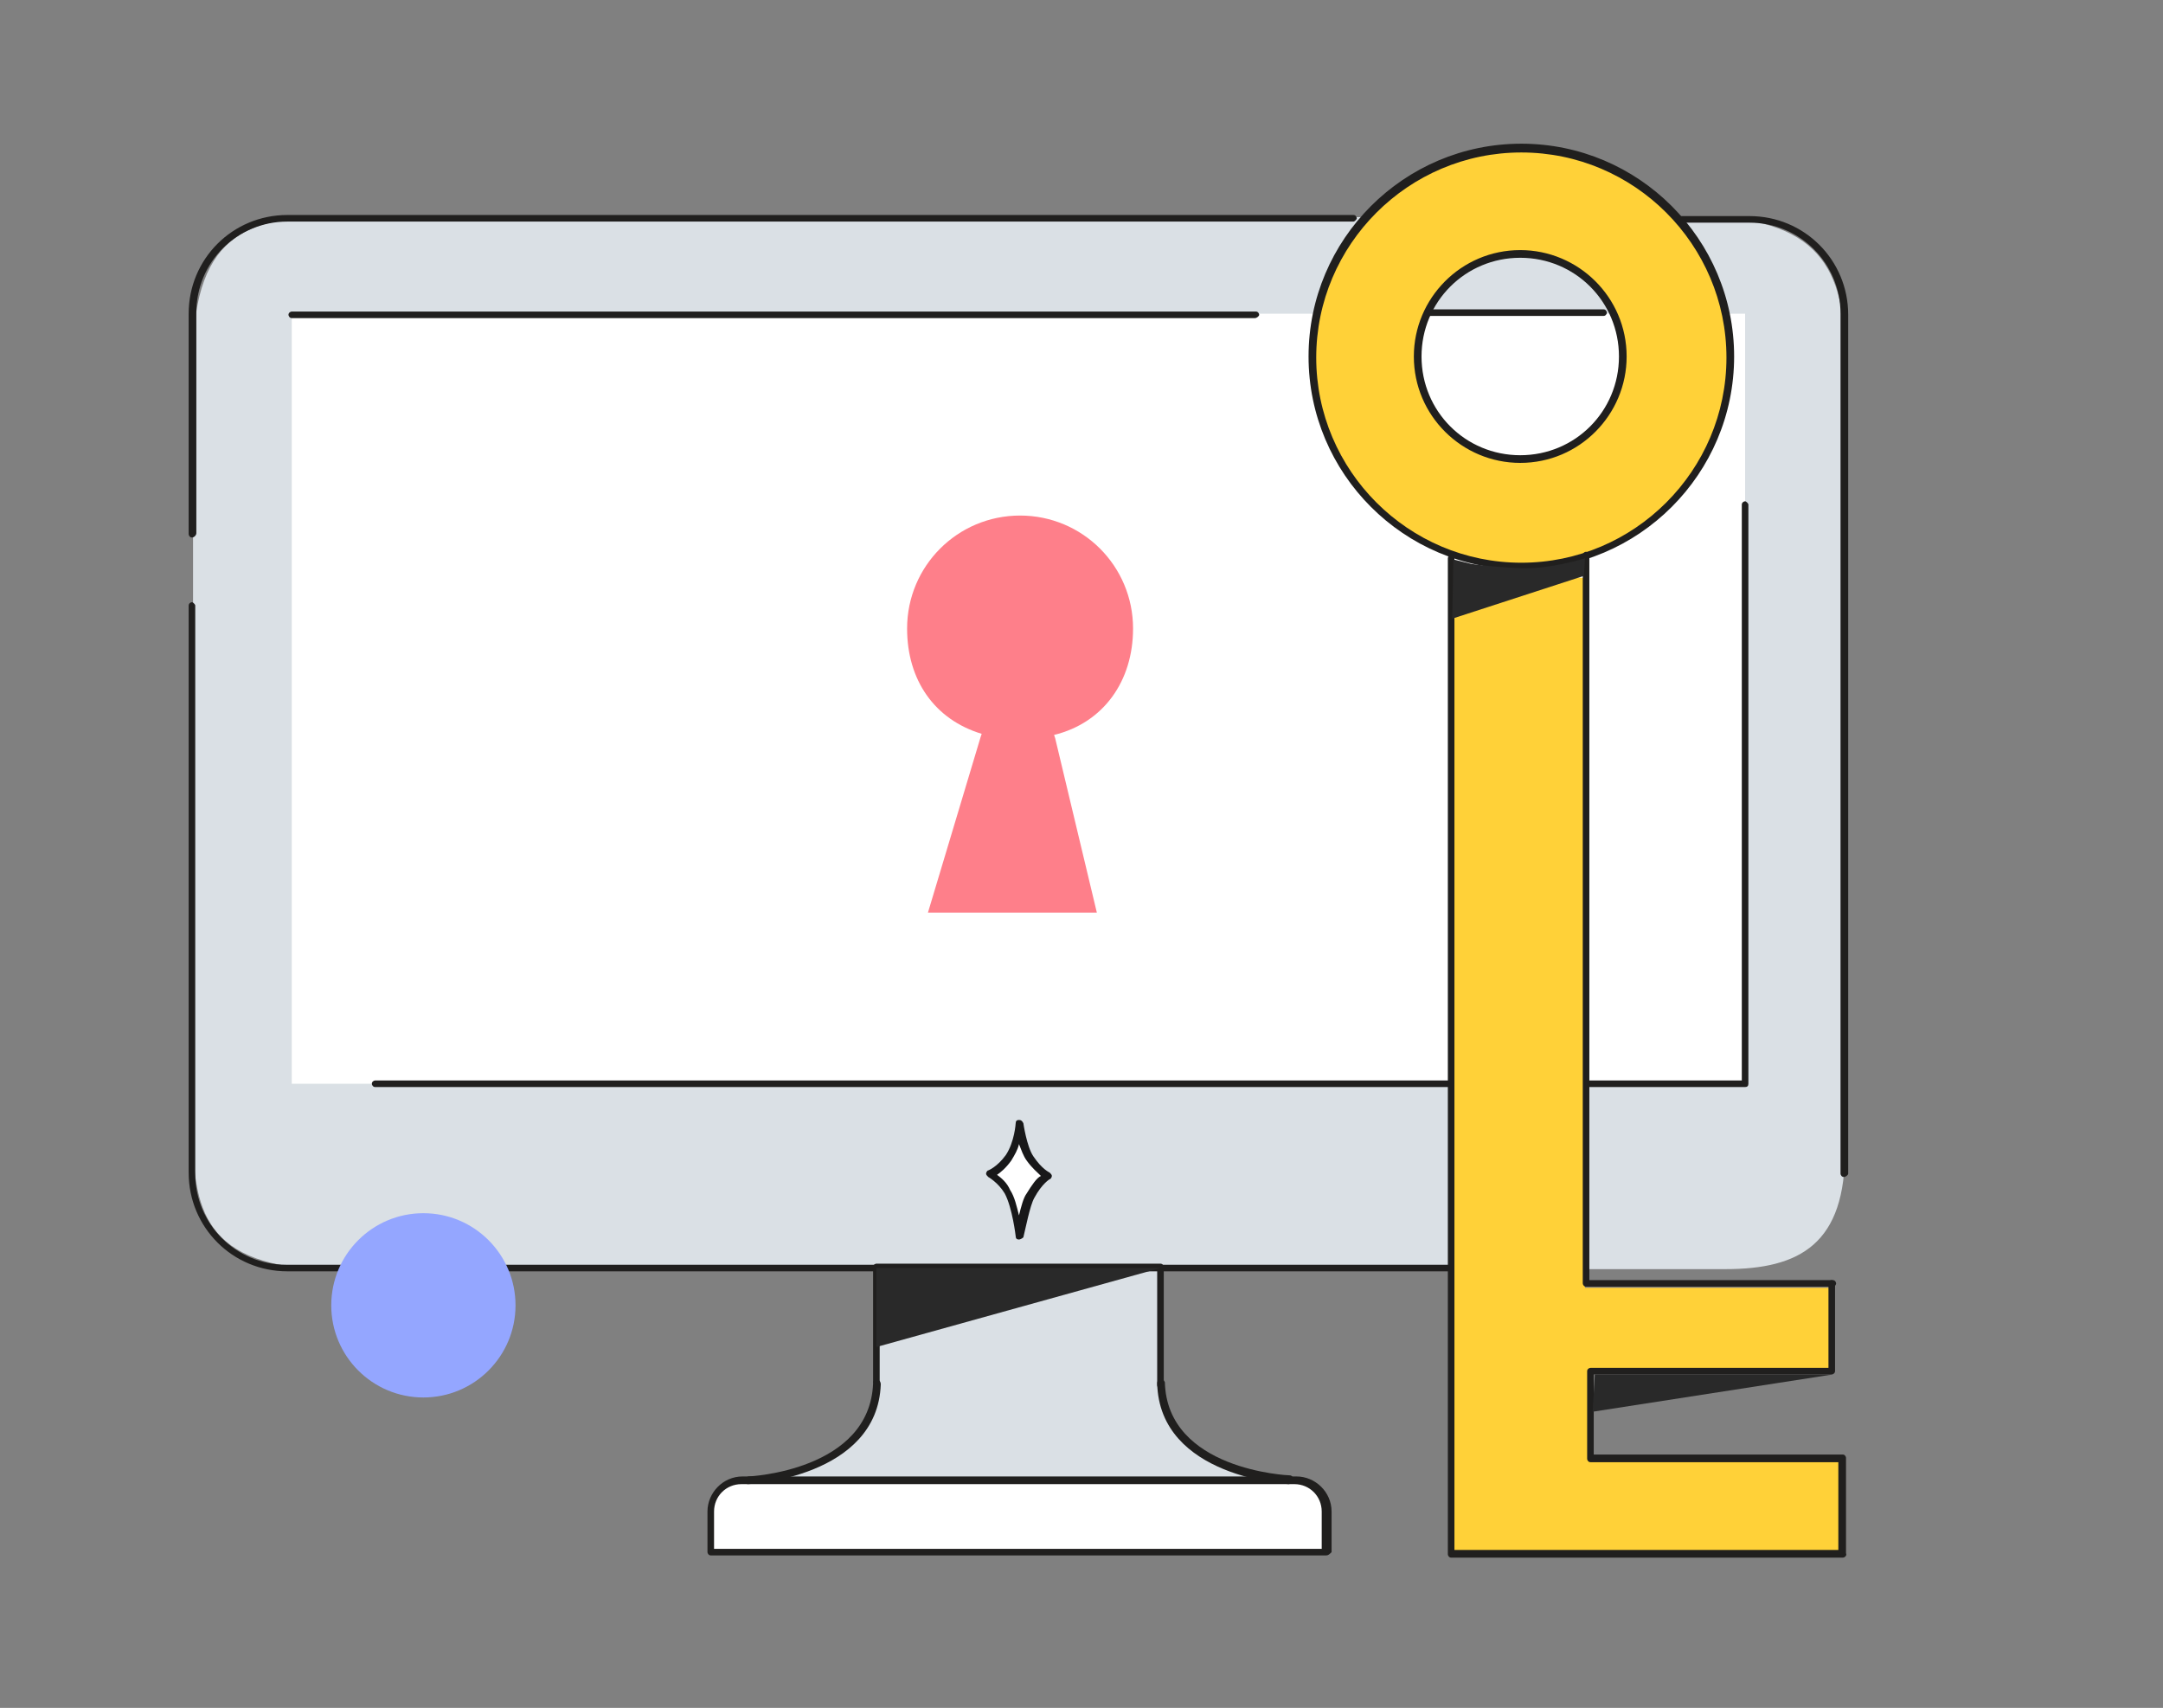 <?xml version="1.0" encoding="utf-8"?>
<!-- Generator: Adobe Illustrator 23.0.3, SVG Export Plug-In . SVG Version: 6.00 Build 0)  -->
<svg version="1.1" id="Слой_2" xmlns="http://www.w3.org/2000/svg" xmlns:xlink="http://www.w3.org/1999/xlink" x="0px" y="0px"
	 viewBox="0 0 197.2 155.7" style="enable-background:new 0 0 197.2 155.7;" xml:space="preserve">
<rect x="0" y="0" width="197.2" height="155.7" fill="#808080" stroke="none"/>
<style type="text/css">
	.st0{clip-path:url(#SVGID_2_);}
	.st1{fill:#DAE0E5;}
	.st2{fill:#FFFFFF;}
	.st3{fill:#201F1E;}
	.st4{fill:#181819;}
	.st5{fill:#292929;}
	.st6{fill:#FE7F8A;}
	.st7{fill:#FFD138;}
	.st8{fill:#94A6FF;}
</style>
<g>
	<defs>
		<rect id="SVGID_1_" x="0.6" y="1.9" width="196.7" height="153.7"/>
	</defs>
	<clipPath id="SVGID_2_">
		<use xlink:href="#SVGID_1_"  style="overflow:visible;"/>
	</clipPath>
	<g class="st0">
		<g>
			<path class="st1" d="M157.3,115.7h-127c-11.9,0-12.7-5.7-12.7-12.7V32.6c0-11.9,5.8-12.8,12.8-12.8h124.9
				c11.4,0,12.9,5.8,12.9,12.9v72C168.3,113.4,164.1,115.7,157.3,115.7z"/>
		</g>
		<g>
			<rect x="26.6" y="28.6" class="st2" width="132.5" height="70.2"/>
		</g>
		<g>
			<path class="st2" d="M118.1,135H67.6c-1.6,0-2.8,1.3-2.8,2.8v3.7h56.1v-3.7C120.9,136.3,119.7,135,118.1,135z"/>
		</g>
		<g>
			<path class="st3" d="M17.5,49c-0.2,0-0.3-0.2-0.3-0.3V28.6c0-5,4-9,9-9h97.2c0.2,0,0.3,0.2,0.3,0.3s-0.2,0.3-0.3,0.3H26.2
				c-4.6,0-8.3,3.7-8.3,8.3v20.1C17.9,48.8,17.7,49,17.5,49z"/>
		</g>
		<g>
			<path class="st3" d="M132.1,115.9H26.2c-5,0-9-4-9-9V55.2c0-0.2,0.2-0.3,0.3-0.3s0.3,0.2,0.3,0.3v51.8c0,4.6,3.7,8.3,8.3,8.3
				h105.9c0.2,0,0.3,0.2,0.3,0.3S132.3,115.9,132.1,115.9z"/>
		</g>
		<g>
			<path class="st3" d="M168.1,107.3c-0.2,0-0.3-0.2-0.3-0.3V28.6c0-4.6-3.7-8.3-8.3-8.3h-7.2c-0.2,0-0.3-0.2-0.3-0.3
				s0.2-0.3,0.3-0.3h7.2c5,0,9,4,9,9v78.3C168.5,107.1,168.3,107.3,168.1,107.3z"/>
		</g>
		<g>
			<path class="st1" d="M79.9,115.6c1.7-0.3,25.9,0,25.9,0s-0.7,11,1,14.1c2.6,4.9,10.7,5.3,10.7,5.3H68.2c0,0,7-1,9.8-4
				C81.2,127.6,79.9,115.6,79.9,115.6"/>
		</g>
		<g>
			<path class="st3" d="M114.4,29H26.6c-0.2,0-0.3-0.2-0.3-0.3c0-0.2,0.2-0.3,0.3-0.3h87.9c0.2,0,0.3,0.2,0.3,0.3
				C114.8,28.8,114.6,29,114.4,29z"/>
		</g>
		<g>
			<path class="st3" d="M132.3,99.1H34.2c-0.2,0-0.3-0.2-0.3-0.3c0-0.2,0.2-0.3,0.3-0.3h98.1c0.2,0,0.3,0.2,0.3,0.3
				C132.6,99,132.5,99.1,132.3,99.1z"/>
		</g>
		<g>
			<path class="st3" d="M159.1,99.1h-14.3c-0.2,0-0.3-0.2-0.3-0.3c0-0.2,0.2-0.3,0.3-0.3h14V46c0-0.2,0.2-0.3,0.3-0.3
				s0.3,0.2,0.3,0.3v52.8C159.4,99,159.3,99.1,159.1,99.1z"/>
		</g>
		<g>
			<path class="st3" d="M105.8,126.6c-0.2,0-0.3-0.2-0.3-0.3v-10.4H80.2v10.1c0,0.2-0.2,0.3-0.3,0.3s-0.3-0.2-0.3-0.3v-10.5
				c0-0.2,0.2-0.3,0.3-0.3h25.9c0.2,0,0.3,0.2,0.3,0.3v10.7C106.1,126.5,106,126.6,105.8,126.6z"/>
		</g>
		<g>
			<path class="st3" d="M120.9,141.8H64.8c-0.2,0-0.3-0.2-0.3-0.3v-3.7c0-1.7,1.4-3.2,3.2-3.2h50.5c1.7,0,3.2,1.4,3.2,3.2v3.7
				C121.2,141.7,121.1,141.8,120.9,141.8z M65.1,141.2h55.4v-3.4c0-1.4-1.1-2.5-2.5-2.5H67.6c-1.4,0-2.5,1.1-2.5,2.5V141.2z"/>
		</g>
		<g>
			<path class="st3" d="M68.2,135.3c-0.2,0-0.3-0.1-0.3-0.3c0-0.2,0.1-0.3,0.3-0.4c0.1,0,11.1-0.5,11.4-8.5c0-0.2,0.1-0.3,0.4-0.3
				c0.2,0,0.3,0.2,0.3,0.4C80,134.7,68.3,135.3,68.2,135.3C68.2,135.3,68.2,135.3,68.2,135.3z"/>
		</g>
		<g>
			<path class="st3" d="M117.5,135.3C117.5,135.3,117.5,135.3,117.5,135.3c-0.1,0-11.8-0.6-12-9.2c0-0.2,0.1-0.3,0.3-0.4
				c0.2,0,0.3,0.1,0.4,0.3c0.2,8,11.2,8.5,11.4,8.5c0.2,0,0.3,0.2,0.3,0.4C117.8,135.2,117.6,135.3,117.5,135.3z"/>
		</g>
		<g>
			<path class="st2" d="M90.2,107.1c0,0,0.9-0.3,1.7-1.6c0.9-1.3,0.9-3.1,0.9-3.1s0.3,2.2,1,3.1c0.9,1.3,1.6,1.6,1.6,1.6
				s-0.8,0.4-1.6,1.8c-0.5,0.9-1,3.7-1,3.7s-0.3-2.7-1.1-4C91.2,107.6,90.2,107.1,90.2,107.1"/>
		</g>
		<g>
			<path class="st4" d="M92.9,113C92.9,113,92.9,113,92.9,113c-0.2,0-0.3-0.1-0.3-0.3c0,0-0.3-2.6-1-3.9c-0.6-1-1.5-1.5-1.5-1.5
				c-0.1-0.1-0.2-0.2-0.2-0.3c0-0.1,0.1-0.3,0.2-0.3c0,0,0.8-0.3,1.6-1.4c0.8-1.2,0.9-2.9,0.9-2.9c0-0.2,0.1-0.3,0.3-0.3
				c0.2,0,0.3,0.1,0.4,0.3c0,0,0.3,2.1,0.9,3c0.8,1.2,1.5,1.5,1.5,1.5c0.1,0.1,0.2,0.2,0.2,0.3c0,0.1-0.1,0.3-0.2,0.3
				c0,0-0.7,0.4-1.4,1.7c-0.4,0.7-0.8,2.8-1,3.6C93.2,112.9,93,113,92.9,113z M90.9,107.1c0.4,0.3,0.9,0.7,1.2,1.4
				c0.4,0.6,0.6,1.5,0.8,2.3c0.2-0.8,0.4-1.6,0.7-2c0.5-0.8,0.9-1.4,1.3-1.6c-0.3-0.3-0.8-0.7-1.3-1.4c-0.3-0.4-0.5-1-0.7-1.5
				c-0.1,0.5-0.4,1-0.7,1.5C91.7,106.5,91.2,106.9,90.9,107.1z"/>
		</g>
		<g>
			<polygon class="st5" points="79.9,122.8 105.8,115.6 79.9,115.6 			"/>
		</g>
		<g>
			<path class="st3" d="M146.2,28.8h-16.4c-0.2,0-0.3-0.2-0.3-0.3c0-0.2,0.2-0.3,0.3-0.3h16.4c0.2,0,0.3,0.2,0.3,0.3
				C146.5,28.6,146.4,28.8,146.2,28.8z"/>
		</g>
		<g>
			<path class="st6" d="M103.3,57.3c0-5.7-4.6-10.3-10.3-10.3c-5.7,0-10.3,4.6-10.3,10.3c0,4.7,2.5,8.3,6.8,9.6l-0.1,0.3l-4.8,16
				H100l-3.8-15.9L96.1,67C100.6,65.9,103.3,62.1,103.3,57.3z"/>
		</g>
		<g>
			<path class="st7" d="M138.8,13.5c-10.5,0-19,8.5-19,19s8.5,19,19,19c10.5,0,19-8.5,19-19S149.3,13.5,138.8,13.5z M138.7,41.8
				c-5.2,0-9.4-4.2-9.4-9.4s4.2-9.4,9.4-9.4c5.2,0,9.4,4.2,9.4,9.4S143.9,41.8,138.7,41.8z"/>
		</g>
		<g>
			<g>
				<path class="st3" d="M138.6,42.2c-5.3,0-9.7-4.3-9.7-9.7c0-5.3,4.3-9.7,9.7-9.7c5.3,0,9.7,4.3,9.7,9.7
					C148.3,37.8,144,42.2,138.6,42.2z M138.6,23.5c-5,0-9,4-9,9c0,5,4,9,9,9s9-4,9-9C147.6,27.5,143.6,23.5,138.6,23.5z"/>
			</g>
			<g>
				<path class="st3" d="M138.7,51.9c-10.7,0-19.4-8.7-19.4-19.4s8.7-19.4,19.4-19.4c10.7,0,19.4,8.7,19.4,19.4
					S149.4,51.9,138.7,51.9z M138.7,13.9c-10.3,0-18.7,8.4-18.7,18.7s8.4,18.7,18.7,18.7s18.7-8.4,18.7-18.7S149,13.9,138.7,13.9z"
					/>
			</g>
		</g>
		<g>
			<polygon class="st7" points="145.2,132.7 145,125 166.8,125.1 166.8,117.4 144.5,117.4 144.5,52.7 132.4,51.7 132.4,141.5 
				142.9,141.5 144.5,141.5 168,141.7 168,132.7 			"/>
		</g>
		<g>
			<path class="st3" d="M168,142h-35.7c-0.2,0-0.3-0.2-0.3-0.3V50.9c0-0.2,0.2-0.3,0.3-0.3s0.3,0.2,0.3,0.3v90.4h35v-8H145
				c-0.2,0-0.3-0.2-0.3-0.3v-8c0-0.2,0.2-0.3,0.3-0.3h21.7V117c0-0.2,0.2-0.3,0.3-0.3s0.3,0.2,0.3,0.3v8c0,0.2-0.2,0.3-0.3,0.3
				h-21.7v7.3H168c0.2,0,0.3,0.2,0.3,0.3v8.7C168.4,141.8,168.2,142,168,142z"/>
		</g>
		<g>
			<path class="st3" d="M167.1,117.3h-22.4c-0.2,0-0.3-0.2-0.3-0.3s0.2-0.3,0.3-0.3h22.4c0.2,0,0.3,0.2,0.3,0.3
				S167.3,117.3,167.1,117.3z"/>
		</g>
		<g>
			<path class="st3" d="M144.6,117.3c-0.2,0-0.3-0.2-0.3-0.3V50.6c0-0.2,0.2-0.3,0.3-0.3s0.3,0.2,0.3,0.3V117
				C145,117.2,144.8,117.3,144.6,117.3z"/>
		</g>
		<g>
			<path class="st5" d="M144.5,50.9c0,0-3.2,1-5.8,0.9c-2.7-0.1-4.6-0.4-4.6-0.4l-1.6-0.4l-0.1,5.4l12-3.9L144.5,50.9z"/>
		</g>
		<g>
			<polygon class="st5" points="145.2,128.7 167.1,125.3 145.4,125.3 			"/>
		</g>
		<g>
			<circle class="st8" cx="38.6" cy="119" r="8.4"/>
		</g>
	</g>
</g>
</svg>

